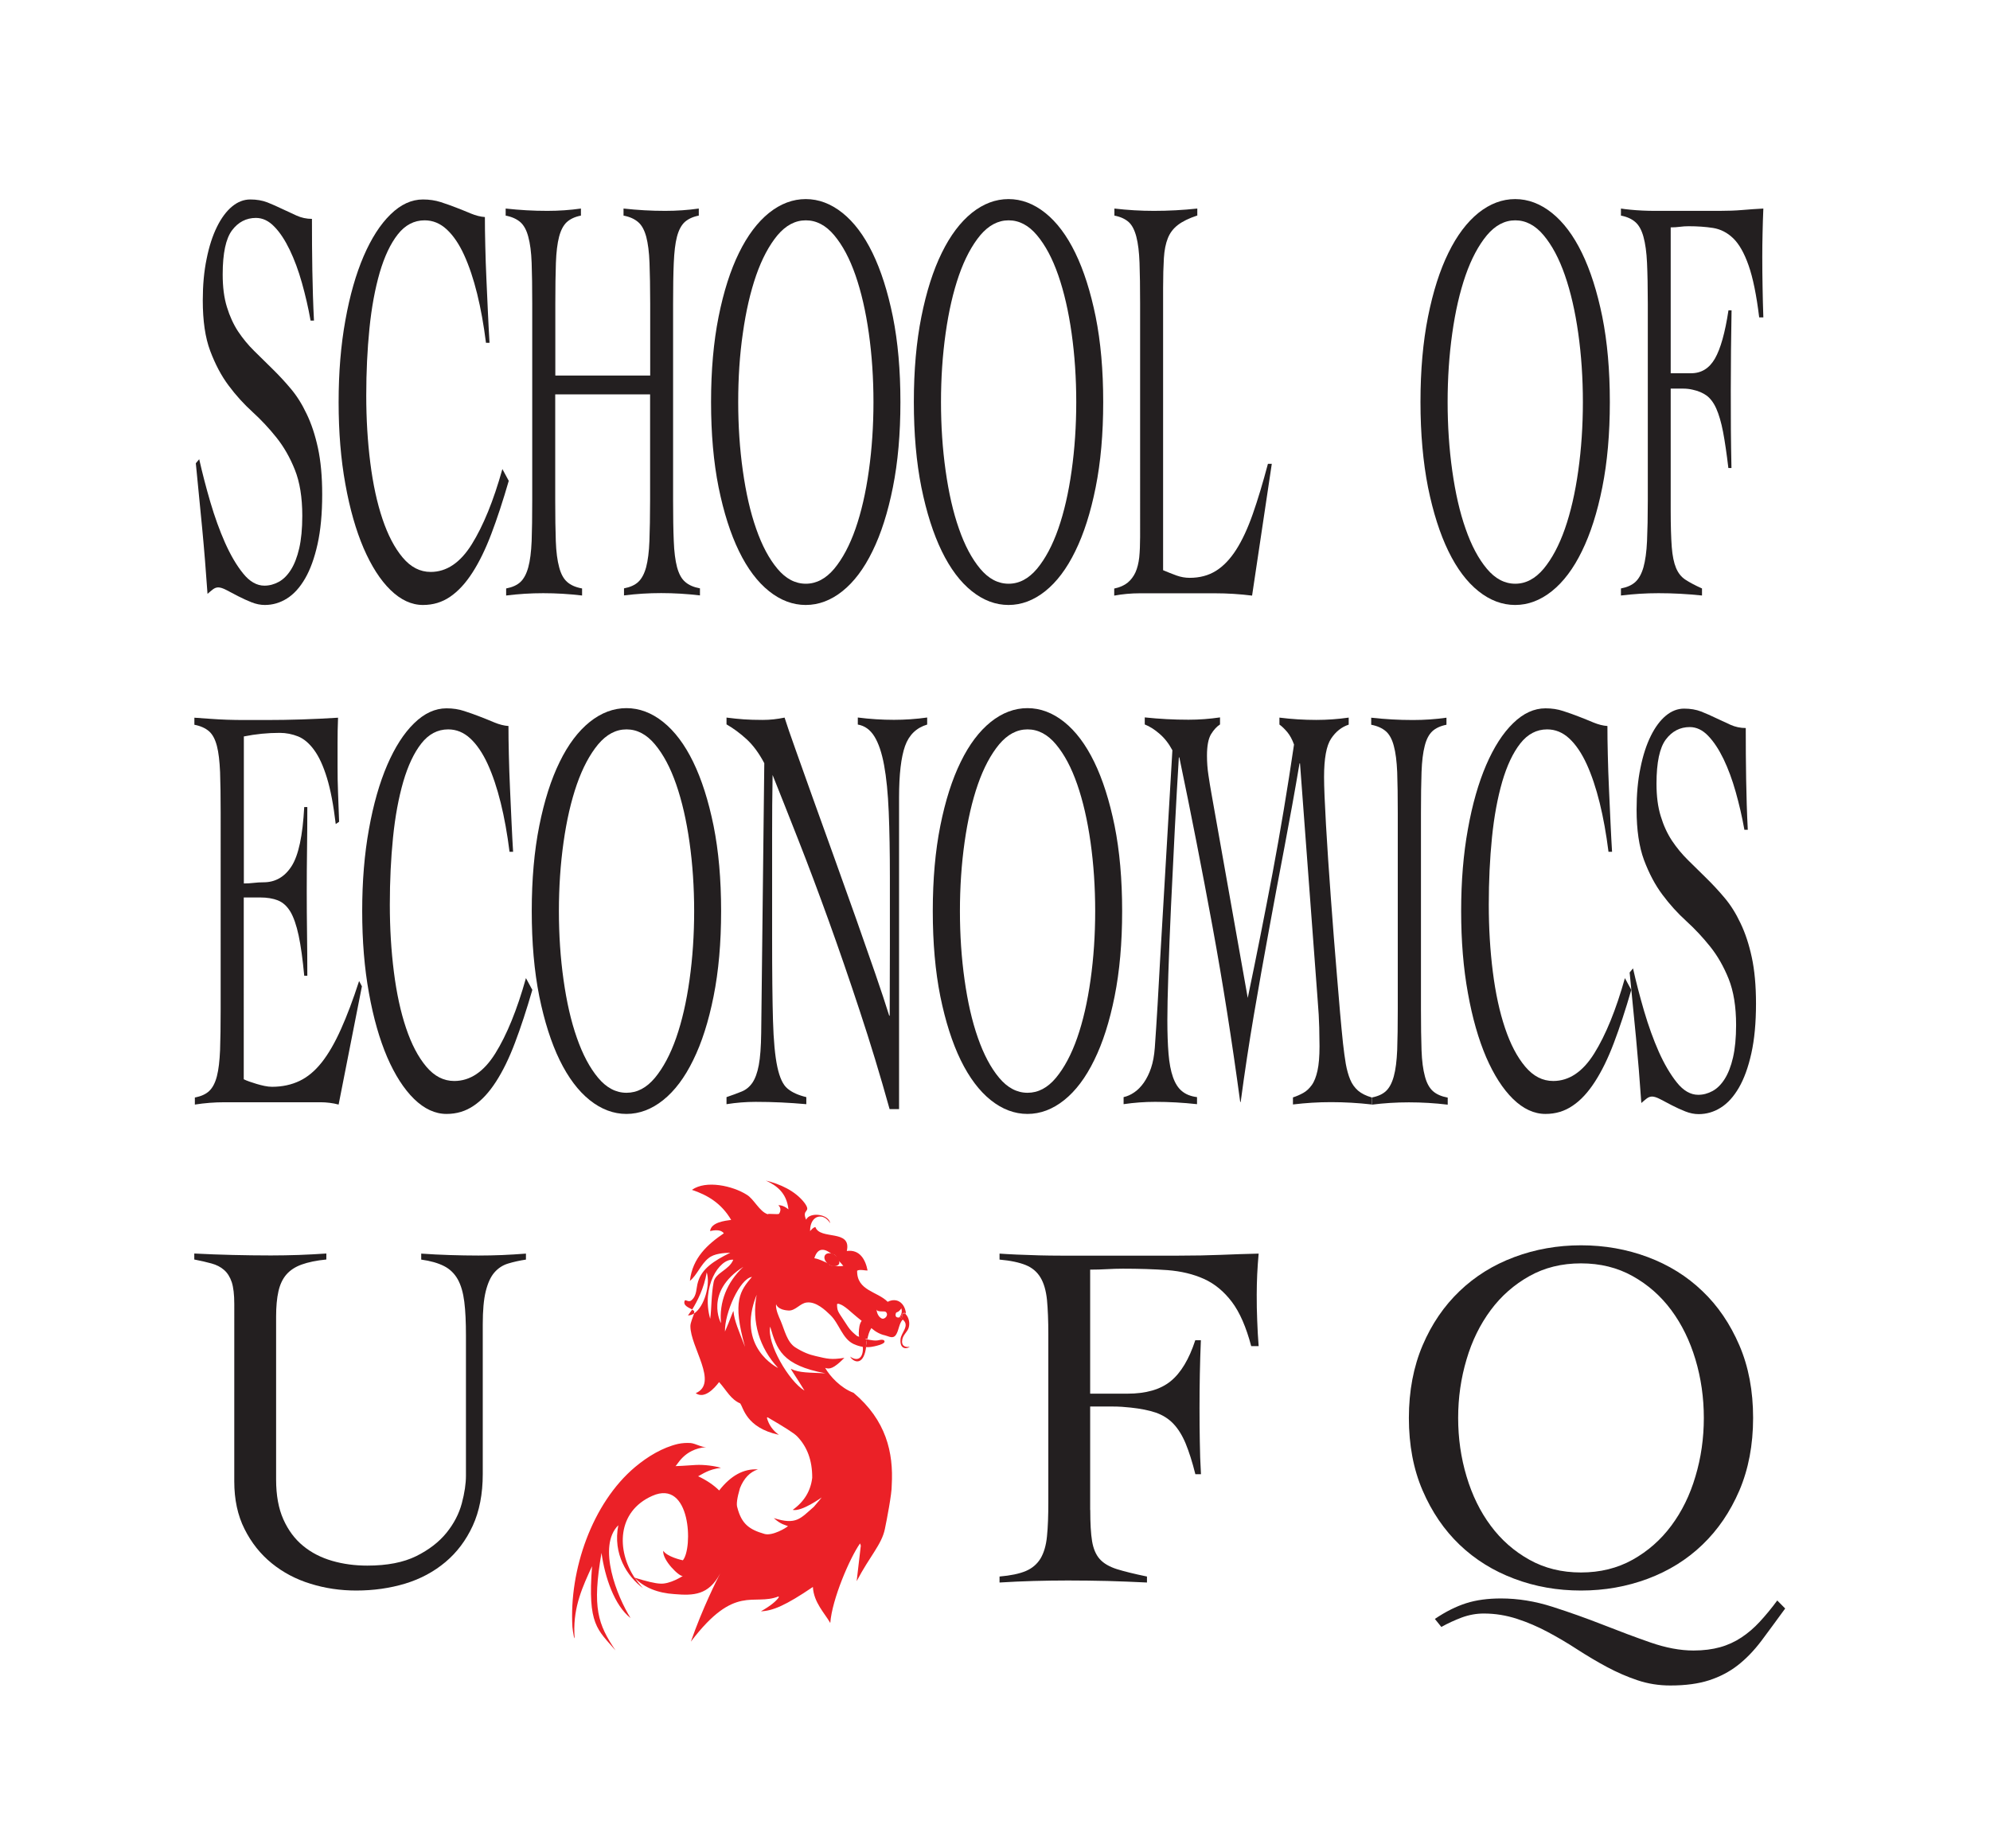 <?xml version="1.0" encoding="utf-8"?>
<!-- Generator: Adobe Illustrator 24.1.2, SVG Export Plug-In . SVG Version: 6.00 Build 0)  -->
<svg version="1.1" id="Layer_1" xmlns="http://www.w3.org/2000/svg" xmlns:xlink="http://www.w3.org/1999/xlink" x="0px" y="0px"
	 viewBox="0 0 205.98 191.3" style="enable-background:new 0 0 205.98 191.3;" xml:space="preserve">
<style type="text/css">
	.st0{fill:#EB2127;}
	.st1{fill:#231F20;}
</style>
<g>
	<g>
		<path class="st0" d="M74.59,162.78c0,0,0.01,0.02,0.03,0.06C74.61,162.82,74.6,162.8,74.59,162.78z"/>
		<path class="st0" d="M83.86,127.5l0-0.05c-0.01,0-0.01,0.01-0.01,0.01L83.86,127.5z"/>
		<path class="st0" d="M74.53,162.9c0.02-0.04,0.04-0.08,0.07-0.12C74.59,162.78,74.57,162.82,74.53,162.9z"/>
		<path class="st0" d="M65.65,163.34c0.01,0.02,0.04,0.03,0.05,0.04c-0.01-0.01-0.01-0.03-0.03-0.04
			C65.66,163.35,65.66,163.34,65.65,163.34z"/>
		<path class="st0" d="M93.39,136.02c0.01,0,0.02-0.02,0.04-0.03C93.41,136,93.4,136,93.39,136.02z"/>
		<path class="st0" d="M93.4,138.64c0.1-0.47,0.53-0.78,0.65-1.17c0.16-0.51,0.02-1.09-0.32-1.44c0,0,0.01-0.03,0-0.06
			c-0.07,0.08-0.22-0.01-0.3,0.03c-0.01,0.01-0.03,0.03-0.04,0.03c-0.01,0.02-0.02,0.06-0.02,0.12c0.01,0.11,0.1,0.32,0.06,0.45
			c0.79,0.64-0.16,1.34-0.22,2.04c-0.09,1.12,0.69,1.01,0.96,0.78C93.7,139.52,93.25,139.32,93.4,138.64z"/>
		<path class="st0" d="M90.16,139.44c0.17-0.02,1.69-0.29,1.35-0.67c-0.11-0.11-0.37-0.07-0.49-0.04c-0.43,0.11-0.86,0-1.28-0.07
			c-0.05,0.26-0.07,0.52-0.12,0.79C89.81,139.48,89.99,139.46,90.16,139.44z"/>
		<path class="st0" d="M74.7,162.97C74.72,162.99,74.73,162.99,74.7,162.97L74.7,162.97z"/>
		<path class="st0" d="M93.24,136.44c-0.03-0.02,0.03-0.27,0.15-0.42c0.01-0.02,0.02-0.02,0.04-0.03c0.04-0.05,0.09-0.08,0.14-0.08
			c0.12,0,0.16,0.02,0.16,0.04c0.01,0,0.03-0.01,0.04-0.03c-0.14-1.04-0.94-1.63-1.89-1.15c-1.05-1.08-3.2-1.14-3.16-3.22
			c0.28-0.17,0.86,0,1.08-0.02c-0.21-1.11-0.8-2.21-2.15-2.02c0.52-2.3-2.78-1.1-3.25-2.48c-0.24,0.05-0.38,0.24-0.54,0.41l0,0.05
			l-0.01-0.04c0,0,0-0.01,0.01-0.01l-0.01-0.07c0.03-1.6,1.4-1.88,2.08-0.73c-0.13-0.96-2.12-1.21-2.49-0.37
			c-0.5-1.16,0.59-0.68-0.15-1.72c-0.97-1.28-2.57-1.98-4.02-2.33c1.09,0.5,2.15,1.24,2.34,2.98c-0.61-0.51-1.05-0.42-1.05-0.42
			s0.44,0.31,0.08,0.87c-0.08,0.12-1.24-0.06-1.16,0.06c-0.88-0.27-1.45-1.61-2.21-2.04c-1.43-0.9-4.19-1.53-5.65-0.49
			c1.62,0.54,3.05,1.39,4.06,3.11c-0.63,0.09-2.08,0.24-2.18,1.16c0.44-0.11,1.13-0.19,1.42,0.23c-1.65,1.12-3.25,2.53-3.51,4.92
			c0.72-0.57,1.14-1.73,1.93-2.35c0.58-0.48,1.57-0.54,2.25-0.56c-1.71,0.84-2.93,1.64-3.34,3.01c-0.21,0.66-0.09,1.42-0.68,1.91
			c-0.3,0.27-0.62-0.14-0.7,0.05c-0.2,0.49,0.42,0.72,0.78,0.9c0.48-0.77,1.23-2.19,1.5-3.84c0.4,1.23-0.24,3.56-1.3,4.25
			c-0.12,0.35-0.39,0.97-0.39,1.31c-0.01,2.18,2.95,5.92,0.55,6.95c0.9,0.63,1.92-0.48,2.42-1.15c0.82,0.92,1.2,1.79,2.21,2.22
			l-0.01,0.02c0.31,0.37,0.58,2.49,3.99,3.22c-0.62-0.44-1.04-1.02-1.24-1.76l0.06-0.06c1.72,1,2.75,1.65,3.06,1.97
			c1.06,1.09,1.58,2.52,1.57,4.3c-0.16,1.35-0.82,2.46-2.02,3.32c0.94,0.21,3-1.29,3-1.29s-0.35,0.45-0.81,0.97
			c-1.39,1.2-1.8,1.92-4.15,1.17c0.76,0.68,1.19,0.71,1.47,0.83c-0.14,0.16-1.61,1.05-2.43,0.81c-1.57-0.45-2.37-1.03-2.81-2.73
			c-0.12-0.33-0.03-0.98,0.27-2.01c0.41-1.03,1.04-1.68,1.86-1.94c-1.47-0.09-2.8,0.63-4.01,2.18c-0.59-0.58-1.32-1.07-2.18-1.47
			c0.42-0.2,1.08-0.73,2.36-0.87c-0.58-0.19-1.74-0.35-2.61-0.3c-1.17,0.08-1.87,0.12-2.11,0.12c0.18,0,0.83-1.78,3.21-1.97
			c-0.47,0.04-1.12-0.37-1.62-0.42c-0.44-0.03-0.87,0-1.31,0.09c-1.62,0.38-3.15,1.31-4.44,2.39c-4.45,3.74-6.85,10.69-6.49,16.58
			c0.03,0.38,0.29,1.98,0.2,0.59c-0.09-2.75,0.87-4.82,1.83-6.9c-0.47,6.08,0.56,6.54,2.43,8.72c-1.81-2.7-2.44-4.37-1.45-10.1
			c0.34,2.49,1.33,5.45,3.01,6.75c-1.38-2.18-3.48-7.42-1.27-9.61c-0.59,2.99,0.92,5.3,2.55,6.51c-0.3-0.32-0.58-0.67-0.83-1.04
			c-0.01-0.01-0.04-0.03-0.05-0.04c0.01,0,0.01,0.01,0.02,0.01c-1.88-2.83-1.85-6.85,1.82-8.48c4.02-1.79,4.22,5.45,3.17,6.67
			c-0.19-0.04-1.63-0.37-2.03-0.99c-0.11,0.98,1.71,2.74,2.03,2.61c0,0-1.36,0.89-2.38,0.79c-0.48-0.02-1.35-0.22-2.61-0.61
			c0.02,0.01,0.02,0.02,0.03,0.04c0.97,0.98,2.34,1.55,4.1,1.66c1.95,0.16,3.53,0.13,4.73-2.15c0.04-0.08,0.07-0.12,0.07-0.12
			c0.01,0.02,0.02,0.04,0.03,0.06c0.02,0.02,0.02,0.03,0.03,0.05c0.01,0,0.01,0,0.01,0c0.01,0.02,0.03,0.04,0.03,0.05
			c0.01,0.01,0.01,0.02,0.01,0.02c0.03,0.03,0.01,0.03,0,0c0,0,0-0.02-0.01-0.02c0-0.01-0.02-0.03-0.03-0.05c0,0,0,0-0.01,0
			c-0.01-0.03-0.01-0.04-0.03-0.05c-0.02-0.04-0.03-0.06-0.03-0.06c-0.03,0.04-0.05,0.08-0.07,0.12c-0.33,0.63-1.83,3.6-3.04,7.07
			c4.58-6.04,6.46-3.65,9.07-4.68l0.04,0.08c-0.3,0.44-0.92,0.93-1.86,1.46c1.23-0.05,2.55-0.6,5.38-2.52
			c0.09,1.61,1.22,2.71,1.8,3.73c0.18-2.45,2.01-6.71,3.08-8.24l0.08,0.23c0,0.05-0.15,1.28-0.43,3.68c1.36-2.6,2.59-3.79,2.92-5.4
			c0.19-0.9,0.73-3.69,0.71-4.53c0.2-3.41-0.59-6.74-3.95-9.57c-1.35-0.51-2.45-1.72-2.94-2.58c0.46,0.16,0.88,0.08,1.99-1.04
			c-1.37,0.21-1.72,0.11-2.99-0.19c-0.67-0.15-1.31-0.4-2.1-0.9c-0.85-0.56-1.09-1.76-1.5-2.73c-0.21-0.48-0.46-1.02-0.49-1.56
			c0-0.05,0.02-0.14,0.01-0.19c0,0,0.1,0.6,1.29,0.67c0.71,0.04,1.2-0.76,1.88-0.83c0.98-0.12,1.93,0.8,2.44,1.29
			c0.93,0.89,1.24,2.47,2.44,3.02c0.29,0.13,0.61,0.23,0.92,0.28c0.03,0.16,0.02,0.3,0,0.47c-0.13,0.93-0.77,0.93-1.31,0.54
			c0.23,0.44,1.16,1.03,1.56-0.46c0.05-0.19,0.08-0.38,0.1-0.56c-0.01,0-0.03,0-0.04,0l-0.02-0.83c0.07,0,0.13,0.02,0.19,0.04
			c0.08-0.4,0.18-0.79,0.41-1.14c0.28,0.21,0.26,0.23,0.56,0.41c0.27,0.16,0.56,0.28,0.85,0.34c0.39,0.09,0.83,0.41,1.14-0.06
			c0.31-0.47,0.3-1.15,0.7-1.58c0.01-0.02,0.03-0.03,0.03-0.04c-0.03-0.02-0.05-0.04-0.07-0.06
			C93.36,136.53,93.28,136.48,93.24,136.44z M73.87,132.72c-0.26,1.34-0.21,2.79-0.36,3.81c-0.93-3.28,0.9-6.24,2.39-6.12
			C75.48,131.48,74.06,131.75,73.87,132.72z M76.94,131.15c-1.71,1.59-2.52,3.69-2.31,5.83C74.62,136.99,72.86,133.75,76.94,131.15z
			 M77.12,139.44c-0.64-1.65-1.12-2.72-1.2-3.7c-0.01-0.14-0.35,0.91-0.88,2.11c-0.05-1.92,1.54-5.48,2.79-5.66
			C76.63,133.62,75.76,134.65,77.12,139.44z M78.32,134.04c-0.54,2.8,0.3,5.52,2.22,7.58C80.53,141.62,76.12,139.5,78.32,134.04z
			 M85.44,142.17c-1.63-0.08-2.71-0.03-3.57-0.46c-0.1-0.06,0.61,0.94,1.4,2.25c-1.62-0.96-3.92-4.91-3.55-6.62
			C80.4,139.67,80.91,141.33,85.44,142.17z M86.07,131.02c-0.15-0.01-0.27-0.1-0.35-0.23c-0.47-0.2-0.92-0.45-1.43-0.53
			c0.37-1.22,1.14-0.97,1.83-0.42c0.03,0,0.06,0,0.09,0c0.24,0.04,0.4,0.24,0.44,0.5c0.27,0.27,0.5,0.55,0.64,0.71
			c-0.37,0.07-0.69,0.04-0.99-0.04C86.22,131.02,86.15,131.03,86.07,131.02z M88.93,138.39c-0.26-0.08-0.24-0.09-0.46-0.28
			c-0.29-0.25-0.47-0.44-0.7-0.77c-1.01-1.58-1.11-1.49-1.13-2.28c-0.01-0.22,0.47,0.02,0.63,0.12c0.35,0.22,0.67,0.51,0.99,0.79
			c0.35,0.3,0.56,0.48,0.93,0.77c-0.24,0.3-0.28,0.8-0.3,1.22C88.88,138.25,88.89,138.09,88.93,138.39z M91.25,136.49
			c-0.32-0.16-0.51-0.58-0.52-0.96c0.01,0.36,0.81,0.16,0.95,0.28C92.04,136.12,91.58,136.65,91.25,136.49z M92.7,136.08
			c0.03-0.24,0.11-0.21,0.26-0.28c0.08-0.05,0.36-0.29,0.32-0.4c0.1,0.29,0.1,0.6-0.19,0.99C92.88,136.42,92.67,136.37,92.7,136.08z
			"/>
		<path class="st0" d="M93.57,135.91c-0.06,0-0.1,0.03-0.14,0.08c0.08-0.05,0.23,0.05,0.3-0.03
			C93.73,135.93,93.69,135.91,93.57,135.91z"/>
		<path class="st0" d="M93.37,136.14c-0.01-0.06,0.01-0.1,0.02-0.12c-0.12,0.15-0.18,0.4-0.15,0.42c0.04,0.04,0.11,0.09,0.11,0.09
			c0.03,0.01,0.04,0.04,0.07,0.06C93.48,136.46,93.38,136.25,93.37,136.14z"/>
		<path class="st0" d="M89.57,139.46c0.02,0,0.04,0,0.04,0c0.05-0.27,0.08-0.53,0.12-0.79c-0.06-0.02-0.13-0.03-0.19-0.04
			L89.57,139.46z"/>
		<path class="st0" d="M85.72,130.79c0.08,0.12,0.21,0.21,0.35,0.23c0.07,0.01,0.14,0,0.21-0.01
			C86.09,130.94,85.9,130.87,85.72,130.79z"/>
		<path class="st0" d="M86.2,129.84c-0.03,0-0.06,0-0.09,0c0.19,0.15,0.37,0.32,0.53,0.5C86.6,130.08,86.44,129.88,86.2,129.84z"/>
		<path class="st0" d="M86.64,130.5c0.01-0.07,0.01-0.11,0-0.16c-0.16-0.18-0.33-0.35-0.53-0.5c-0.24,0.02-0.45,0.24-0.49,0.53
			c-0.01,0.16,0.03,0.3,0.1,0.43c0.18,0.08,0.37,0.15,0.57,0.21C86.47,130.92,86.62,130.73,86.64,130.5z"/>
		<path class="st0" d="M71.21,136.18c0.22,0,0.41-0.07,0.62-0.19c0.02-0.11,0.04-0.19,0.03-0.23c-0.02-0.05-0.11-0.12-0.22-0.18"/>
		<path class="st0" d="M85.38,129.97c-0.15,0.28,0.05,0.72,0.46,0.95c0.4,0.26,0.89,0.15,1-0.06c0.13-0.24-0.06-0.71-0.46-0.95
			C85.97,129.66,85.53,129.69,85.38,129.97z"/>
	</g>
	<g>
		<path class="st1" d="M32.14,33.15c-0.23-1.3-0.53-2.59-0.89-3.87c-0.36-1.28-0.78-2.41-1.26-3.41c-0.48-0.99-1-1.8-1.59-2.4
			c-0.58-0.61-1.22-0.91-1.91-0.91c-1,0-1.83,0.43-2.47,1.28c-0.64,0.85-0.97,2.37-0.97,4.57c0,1.3,0.14,2.42,0.44,3.38
			c0.29,0.95,0.68,1.8,1.16,2.53c0.49,0.73,1.04,1.4,1.66,2.01c0.62,0.61,1.25,1.23,1.89,1.86c0.64,0.63,1.28,1.31,1.89,2.04
			c0.62,0.73,1.17,1.6,1.65,2.62c0.49,1.01,0.88,2.19,1.17,3.53c0.29,1.34,0.44,2.94,0.44,4.81c0,1.99-0.16,3.7-0.48,5.14
			c-0.32,1.44-0.75,2.63-1.29,3.56c-0.54,0.93-1.16,1.62-1.88,2.07c-0.71,0.45-1.48,0.67-2.29,0.67c-0.44,0-0.9-0.09-1.38-0.28
			c-0.48-0.19-0.93-0.4-1.38-0.63c-0.44-0.23-0.84-0.44-1.2-0.63c-0.36-0.19-0.65-0.28-0.86-0.28c-0.19,0-0.38,0.07-0.56,0.21
			c-0.18,0.14-0.36,0.29-0.55,0.46c-0.16-2.3-0.34-4.56-0.55-6.76c-0.21-2.2-0.43-4.45-0.66-6.76l0.35-0.42
			c0.32,1.42,0.7,2.89,1.15,4.43c0.45,1.53,0.96,2.94,1.52,4.21c0.57,1.27,1.18,2.33,1.87,3.18c0.68,0.85,1.42,1.27,2.21,1.27
			c0.51,0,1-0.13,1.48-0.39c0.48-0.26,0.9-0.68,1.26-1.25c0.36-0.57,0.65-1.31,0.86-2.22c0.21-0.91,0.32-2.04,0.32-3.37
			c0-1.9-0.26-3.5-0.77-4.77c-0.51-1.28-1.15-2.39-1.91-3.34c-0.76-0.95-1.58-1.83-2.47-2.64c-0.89-0.81-1.72-1.72-2.47-2.73
			c-0.76-1.01-1.39-2.21-1.91-3.59c-0.52-1.38-0.77-3.12-0.77-5.23c0-1.58,0.13-3.02,0.4-4.31c0.26-1.3,0.62-2.4,1.07-3.31
			c0.45-0.91,0.97-1.61,1.56-2.1c0.59-0.49,1.22-0.73,1.89-0.73c0.65,0,1.24,0.1,1.76,0.3c0.52,0.21,1.03,0.43,1.52,0.67
			c0.51,0.24,1.02,0.48,1.51,0.7c0.49,0.22,1.02,0.34,1.59,0.34c0,1.83,0.01,3.6,0.04,5.33c0.03,1.73,0.08,3.46,0.17,5.2H32.14z"/>
		<path class="st1" d="M50.3,35.47c-0.23-1.83-0.53-3.51-0.91-5.05c-0.38-1.54-0.83-2.88-1.35-4.02c-0.52-1.14-1.12-2.02-1.8-2.65
			c-0.68-0.63-1.44-0.94-2.29-0.94c-1.09,0-2.02,0.49-2.78,1.46c-0.76,0.97-1.38,2.29-1.87,3.96c-0.48,1.67-0.84,3.59-1.06,5.78
			c-0.22,2.19-0.33,4.5-0.33,6.94c0,2.43,0.14,4.76,0.42,6.97c0.28,2.21,0.7,4.15,1.26,5.81c0.56,1.66,1.25,2.99,2.09,3.99
			c0.84,1,1.8,1.49,2.9,1.49c1.64,0,3.06-0.95,4.25-2.86c1.19-1.91,2.25-4.5,3.17-7.79l0.66,1.22c-0.6,2.07-1.2,3.9-1.8,5.48
			c-0.6,1.58-1.25,2.92-1.96,4.02c-0.71,1.1-1.47,1.93-2.31,2.5c-0.83,0.57-1.76,0.85-2.81,0.85c-1.18,0-2.3-0.52-3.36-1.55
			c-1.06-1.03-1.98-2.48-2.78-4.32c-0.79-1.85-1.43-4.06-1.89-6.63c-0.47-2.58-0.7-5.41-0.7-8.49c0-3.08,0.23-5.91,0.7-8.49
			c0.46-2.58,1.1-4.79,1.89-6.63c0.8-1.85,1.72-3.29,2.78-4.32c1.06-1.04,2.18-1.55,3.36-1.55c0.66,0,1.26,0.09,1.83,0.27
			c0.57,0.18,1.11,0.38,1.63,0.58c0.52,0.2,1.03,0.41,1.51,0.61c0.49,0.2,0.97,0.33,1.44,0.36c0,0.85,0.01,1.85,0.04,2.98
			c0.03,1.14,0.06,2.3,0.12,3.5c0.05,1.2,0.1,2.37,0.16,3.53c0.05,1.16,0.11,2.16,0.16,3.01H50.3z"/>
		<path class="st1" d="M67.3,31.45c0-1.7-0.03-3.11-0.07-4.23c-0.04-1.12-0.16-2.02-0.34-2.71c-0.19-0.69-0.46-1.2-0.84-1.52
			c-0.37-0.32-0.87-0.55-1.51-0.67v-0.73c0.74,0.08,1.46,0.14,2.16,0.18c0.7,0.04,1.42,0.06,2.16,0.06c0.58,0,1.17-0.02,1.75-0.06
			c0.58-0.04,1.16-0.1,1.72-0.18v0.73c-0.62,0.12-1.1,0.35-1.46,0.67c-0.35,0.33-0.62,0.83-0.8,1.52c-0.18,0.69-0.28,1.59-0.33,2.71
			c-0.05,1.12-0.07,2.53-0.07,4.23v20.33c0,1.7,0.02,3.11,0.07,4.23c0.04,1.12,0.16,2.02,0.34,2.71c0.19,0.69,0.46,1.2,0.84,1.52
			c0.37,0.33,0.88,0.55,1.53,0.67v0.73c-0.67-0.08-1.34-0.14-2.01-0.18c-0.67-0.04-1.34-0.06-2.01-0.06c-0.66,0-1.3,0.02-1.93,0.06
			c-0.63,0.04-1.27,0.1-1.91,0.18v-0.73c0.63-0.12,1.13-0.34,1.48-0.67c0.35-0.33,0.62-0.83,0.81-1.52c0.18-0.69,0.3-1.59,0.34-2.71
			c0.04-1.12,0.07-2.53,0.07-4.23V40.83h-9.82v10.96c0,1.7,0.02,3.11,0.06,4.23c0.04,1.12,0.16,2.02,0.35,2.71
			c0.18,0.69,0.46,1.2,0.83,1.52c0.37,0.33,0.88,0.55,1.54,0.67v0.73c-0.67-0.08-1.34-0.14-2.01-0.18
			c-0.67-0.04-1.34-0.06-2.01-0.06c-0.65,0-1.3,0.02-1.93,0.06c-0.64,0.04-1.27,0.1-1.91,0.18v-0.73c0.63-0.12,1.13-0.34,1.48-0.67
			c0.35-0.33,0.62-0.83,0.81-1.52c0.19-0.69,0.3-1.59,0.35-2.71c0.04-1.12,0.06-2.53,0.06-4.23V31.45c0-1.7-0.02-3.11-0.06-4.23
			c-0.04-1.12-0.16-2.02-0.35-2.71c-0.18-0.69-0.46-1.2-0.83-1.52c-0.37-0.32-0.88-0.55-1.51-0.67v-0.73
			c0.74,0.08,1.46,0.14,2.16,0.18c0.69,0.04,1.42,0.06,2.16,0.06c0.58,0,1.16-0.02,1.75-0.06c0.58-0.04,1.16-0.1,1.72-0.18v0.73
			c-0.62,0.12-1.1,0.35-1.46,0.67c-0.35,0.33-0.62,0.83-0.8,1.52c-0.18,0.69-0.29,1.59-0.33,2.71c-0.04,1.12-0.06,2.53-0.06,4.23
			v7.43h9.82V31.45z"/>
		<path class="st1" d="M73.6,41.62c0-3.29,0.26-6.23,0.78-8.83c0.52-2.6,1.22-4.8,2.11-6.61c0.88-1.8,1.92-3.18,3.11-4.14
			c1.19-0.95,2.46-1.43,3.8-1.43c1.34,0,2.61,0.48,3.8,1.43c1.19,0.95,2.23,2.33,3.11,4.14c0.88,1.81,1.58,4.01,2.11,6.61
			c0.52,2.6,0.78,5.54,0.78,8.83c0,3.29-0.26,6.23-0.78,8.83c-0.52,2.6-1.22,4.8-2.11,6.61c-0.88,1.81-1.92,3.19-3.11,4.14
			c-1.19,0.95-2.46,1.43-3.8,1.43c-1.34,0-2.61-0.48-3.8-1.43c-1.19-0.95-2.23-2.33-3.11-4.14c-0.88-1.81-1.58-4.01-2.11-6.61
			C73.86,47.85,73.6,44.9,73.6,41.62z M76.41,41.62c0,2.48,0.16,4.85,0.48,7.12c0.32,2.27,0.77,4.27,1.38,6
			c0.6,1.73,1.33,3.1,2.2,4.14c0.86,1.03,1.84,1.55,2.94,1.55c1.09,0,2.07-0.52,2.94-1.55c0.86-1.04,1.6-2.42,2.2-4.14
			c0.6-1.72,1.06-3.72,1.38-6c0.32-2.27,0.48-4.65,0.48-7.12c0-2.47-0.16-4.85-0.48-7.12c-0.32-2.27-0.78-4.27-1.38-6
			c-0.6-1.73-1.33-3.1-2.2-4.14c-0.86-1.03-1.84-1.55-2.94-1.55c-1.1,0-2.07,0.52-2.94,1.55c-0.86,1.04-1.6,2.42-2.2,4.14
			c-0.6,1.73-1.06,3.72-1.38,6C76.56,36.77,76.41,39.14,76.41,41.62z"/>
		<path class="st1" d="M94.59,41.62c0-3.29,0.26-6.23,0.78-8.83c0.52-2.6,1.22-4.8,2.11-6.61c0.88-1.8,1.92-3.18,3.11-4.14
			c1.19-0.95,2.46-1.43,3.8-1.43c1.34,0,2.61,0.48,3.8,1.43c1.19,0.95,2.23,2.33,3.11,4.14c0.88,1.81,1.58,4.01,2.11,6.61
			c0.52,2.6,0.78,5.54,0.78,8.83c0,3.29-0.26,6.23-0.78,8.83c-0.52,2.6-1.22,4.8-2.11,6.61c-0.88,1.81-1.92,3.19-3.11,4.14
			c-1.19,0.95-2.46,1.43-3.8,1.43c-1.34,0-2.61-0.48-3.8-1.43c-1.19-0.95-2.23-2.33-3.11-4.14c-0.88-1.81-1.58-4.01-2.11-6.61
			C94.85,47.85,94.59,44.9,94.59,41.62z M97.4,41.62c0,2.48,0.16,4.85,0.48,7.12c0.32,2.27,0.77,4.27,1.38,6
			c0.6,1.73,1.33,3.1,2.2,4.14c0.86,1.03,1.84,1.55,2.94,1.55c1.1,0,2.07-0.52,2.94-1.55c0.86-1.04,1.6-2.42,2.2-4.14
			c0.6-1.72,1.06-3.72,1.38-6c0.32-2.27,0.48-4.65,0.48-7.12c0-2.47-0.16-4.85-0.48-7.12c-0.32-2.27-0.78-4.27-1.38-6
			c-0.6-1.73-1.33-3.1-2.2-4.14c-0.86-1.03-1.84-1.55-2.94-1.55c-1.09,0-2.07,0.52-2.94,1.55c-0.86,1.04-1.6,2.42-2.2,4.14
			c-0.6,1.73-1.06,3.72-1.38,6C97.56,36.77,97.4,39.14,97.4,41.62z"/>
		<path class="st1" d="M123.9,22.32c-0.85,0.28-1.51,0.61-1.98,0.97c-0.48,0.37-0.82,0.82-1.04,1.37c-0.22,0.55-0.36,1.24-0.41,2.07
			c-0.05,0.83-0.08,1.86-0.08,3.08v29.22c0.48,0.2,0.94,0.39,1.39,0.55c0.45,0.16,0.9,0.24,1.36,0.24c1.04,0,1.95-0.24,2.73-0.73
			c0.78-0.49,1.47-1.22,2.09-2.19c0.62-0.97,1.19-2.2,1.71-3.68c0.52-1.48,1.04-3.21,1.57-5.2h0.4l-2.04,13.64
			c-0.64-0.08-1.28-0.14-1.92-0.18c-0.64-0.04-1.29-0.06-1.92-0.06h-7.78c-0.44,0-0.88,0.02-1.33,0.06
			c-0.44,0.04-0.88,0.1-1.32,0.18v-0.73c0.58-0.12,1.04-0.33,1.39-0.61c0.34-0.28,0.61-0.64,0.81-1.07
			c0.19-0.43,0.32-0.94,0.39-1.55c0.06-0.61,0.09-1.32,0.09-2.13V31.45c0-1.7-0.02-3.11-0.06-4.23c-0.04-1.12-0.15-2.02-0.33-2.71
			c-0.18-0.69-0.44-1.2-0.79-1.52c-0.36-0.32-0.85-0.55-1.48-0.67v-0.73c0.69,0.08,1.37,0.14,2.05,0.18
			c0.68,0.04,1.36,0.06,2.05,0.06c0.74,0,1.49-0.02,2.24-0.06c0.75-0.04,1.5-0.1,2.24-0.18V22.32z"/>
		<path class="st1" d="M147.03,41.62c0-3.29,0.26-6.23,0.78-8.83c0.52-2.6,1.22-4.8,2.11-6.61c0.88-1.8,1.92-3.18,3.11-4.14
			c1.19-0.95,2.46-1.43,3.8-1.43c1.34,0,2.61,0.48,3.8,1.43c1.19,0.95,2.23,2.33,3.11,4.14c0.88,1.81,1.58,4.01,2.11,6.61
			c0.52,2.6,0.78,5.54,0.78,8.83c0,3.29-0.26,6.23-0.78,8.83c-0.52,2.6-1.22,4.8-2.11,6.61c-0.88,1.81-1.92,3.19-3.11,4.14
			c-1.19,0.95-2.46,1.43-3.8,1.43c-1.34,0-2.61-0.48-3.8-1.43c-1.19-0.95-2.23-2.33-3.11-4.14c-0.88-1.81-1.58-4.01-2.11-6.61
			C147.3,47.85,147.03,44.9,147.03,41.62z M149.84,41.62c0,2.48,0.16,4.85,0.48,7.12c0.32,2.27,0.77,4.27,1.38,6
			c0.6,1.73,1.33,3.1,2.2,4.14c0.86,1.03,1.84,1.55,2.94,1.55s2.07-0.52,2.94-1.55c0.86-1.04,1.6-2.42,2.2-4.14
			c0.6-1.72,1.06-3.72,1.38-6c0.32-2.27,0.48-4.65,0.48-7.12c0-2.47-0.16-4.85-0.48-7.12c-0.32-2.27-0.78-4.27-1.38-6
			c-0.6-1.73-1.33-3.1-2.2-4.14c-0.86-1.03-1.84-1.55-2.94-1.55s-2.07,0.52-2.94,1.55c-0.86,1.04-1.6,2.42-2.2,4.14
			c-0.6,1.73-1.06,3.72-1.38,6C150,36.77,149.84,39.14,149.84,41.62z"/>
		<path class="st1" d="M172.93,52.82c0,1.62,0.04,2.89,0.11,3.81c0.07,0.91,0.22,1.63,0.44,2.16c0.22,0.53,0.54,0.94,0.97,1.22
			c0.43,0.28,1,0.59,1.72,0.91v0.73c-0.76-0.08-1.51-0.14-2.25-0.18c-0.74-0.04-1.49-0.06-2.25-0.06c-0.65,0-1.3,0.02-1.94,0.06
			c-0.64,0.04-1.29,0.1-1.95,0.18v-0.73c0.63-0.12,1.13-0.34,1.49-0.67c0.36-0.33,0.64-0.83,0.84-1.52
			c0.19-0.69,0.32-1.59,0.37-2.71c0.05-1.12,0.08-2.53,0.08-4.23V31.45c0-1.7-0.03-3.11-0.08-4.23c-0.05-1.12-0.18-2.02-0.37-2.71
			c-0.19-0.69-0.47-1.2-0.84-1.52c-0.36-0.32-0.86-0.55-1.49-0.67v-0.73c0.25,0.04,0.57,0.08,0.98,0.12
			c0.41,0.04,0.82,0.07,1.26,0.09c0.43,0.02,0.85,0.03,1.24,0.03c0.4,0,0.72,0,0.97,0h5.74c0.9,0,1.69-0.03,2.38-0.09
			c0.69-0.06,1.41-0.11,2.17-0.15c-0.04,0.85-0.06,1.69-0.08,2.53c-0.02,0.83-0.03,1.65-0.03,2.47c0,1.06,0.01,2.1,0.03,3.13
			c0.02,1.04,0.04,2.08,0.08,3.14h-0.43c-0.28-2.31-0.65-4.11-1.1-5.39c-0.45-1.28-0.98-2.21-1.59-2.8
			c-0.61-0.59-1.3-0.94-2.08-1.07c-0.77-0.12-1.62-0.18-2.54-0.18c-0.3,0-0.6,0.02-0.9,0.06c-0.3,0.04-0.62,0.06-0.95,0.06v15.1
			h2.12c1.06,0,1.88-0.51,2.46-1.52c0.58-1.01,1.05-2.68,1.4-4.99h0.32c-0.05,2.76-0.08,5.52-0.08,8.28c0,1.46,0.01,2.81,0.01,4.05
			c0.01,1.24,0.03,2.57,0.06,3.99h-0.32c-0.18-1.5-0.36-2.75-0.55-3.74c-0.19-0.99-0.43-1.8-0.7-2.41
			c-0.27-0.61-0.61-1.05-0.99-1.34c-0.39-0.28-0.87-0.49-1.43-0.61c-0.16-0.04-0.33-0.07-0.5-0.09c-0.18-0.02-0.36-0.03-0.55-0.03
			h-1.25V52.82z"/>
		<path class="st1" d="M25.23,111.73c0.16,0.08,0.35,0.16,0.58,0.24c0.23,0.08,0.48,0.16,0.74,0.24c0.26,0.08,0.54,0.15,0.82,0.21
			c0.28,0.06,0.55,0.09,0.79,0.09c1.06,0,2.01-0.21,2.85-0.61c0.84-0.4,1.61-1.05,2.31-1.94c0.7-0.89,1.35-2.03,1.97-3.41
			c0.62-1.38,1.25-3.04,1.88-4.99l0.29,0.55l-2.41,12.24c-0.3-0.08-0.61-0.14-0.93-0.18c-0.32-0.04-0.63-0.06-0.93-0.06h-9.96
			c-0.51,0-1.02,0.02-1.53,0.06c-0.51,0.04-1.02,0.1-1.53,0.18v-0.73c0.63-0.12,1.13-0.34,1.48-0.67c0.35-0.33,0.62-0.83,0.8-1.53
			c0.18-0.69,0.28-1.59,0.33-2.71c0.04-1.12,0.06-2.53,0.06-4.23V84.16c0-1.7-0.02-3.11-0.06-4.23c-0.05-1.12-0.15-2.02-0.33-2.71
			c-0.18-0.69-0.45-1.2-0.82-1.52c-0.37-0.32-0.88-0.55-1.51-0.67v-0.73c0.6,0.04,1.17,0.08,1.71,0.12c0.54,0.04,1.1,0.07,1.67,0.09
			c0.57,0.02,1.18,0.03,1.83,0.03c0.64,0,1.37,0,2.19,0c1.24,0,2.47-0.02,3.71-0.06c1.24-0.04,2.49-0.1,3.76-0.18
			c-0.02,0.45-0.03,0.89-0.04,1.34c-0.01,0.45-0.01,0.87-0.01,1.28v2.43c0,0.89,0.01,1.8,0.05,2.71c0.04,0.91,0.07,1.92,0.11,3.01
			l-0.35,0.24c-0.23-1.95-0.53-3.54-0.91-4.78c-0.38-1.24-0.82-2.2-1.33-2.89c-0.5-0.69-1.06-1.16-1.65-1.4
			c-0.6-0.24-1.24-0.37-1.91-0.37c-1.24,0-2.47,0.12-3.71,0.37v15.22c0.35,0,0.7-0.02,1.02-0.06c0.33-0.04,0.67-0.06,1.02-0.06
			c1.22,0,2.19-0.56,2.9-1.67c0.72-1.12,1.15-3.15,1.31-6.12h0.32c0,1.46-0.01,2.92-0.03,4.38c-0.02,1.46-0.03,2.9-0.03,4.32
			c0,1.46,0.01,2.92,0.03,4.38c0.02,1.46,0.03,2.92,0.03,4.38h-0.32c-0.16-1.7-0.35-3.09-0.58-4.17c-0.23-1.07-0.52-1.9-0.86-2.47
			c-0.35-0.57-0.77-0.95-1.29-1.16c-0.51-0.2-1.12-0.3-1.83-0.3h-1.7V111.73z"/>
		<path class="st1" d="M52.74,88.17c-0.23-1.83-0.53-3.51-0.91-5.05c-0.38-1.54-0.83-2.88-1.35-4.02c-0.52-1.13-1.12-2.02-1.8-2.65
			c-0.68-0.63-1.44-0.94-2.29-0.94c-1.09,0-2.02,0.49-2.78,1.46c-0.76,0.97-1.38,2.29-1.87,3.96c-0.48,1.67-0.84,3.59-1.06,5.78
			c-0.22,2.19-0.33,4.5-0.33,6.94c0,2.43,0.14,4.76,0.42,6.97c0.28,2.21,0.7,4.15,1.26,5.81c0.56,1.67,1.25,2.99,2.09,3.99
			c0.84,1,1.8,1.49,2.9,1.49c1.64,0,3.06-0.95,4.25-2.86c1.19-1.91,2.25-4.51,3.17-7.79l0.66,1.22c-0.6,2.07-1.2,3.9-1.8,5.48
			c-0.6,1.59-1.25,2.92-1.96,4.02c-0.71,1.1-1.47,1.93-2.31,2.49c-0.83,0.57-1.76,0.85-2.81,0.85c-1.18,0-2.3-0.52-3.36-1.55
			c-1.06-1.04-1.98-2.48-2.78-4.32c-0.79-1.85-1.43-4.06-1.89-6.64c-0.47-2.57-0.7-5.41-0.7-8.49c0-3.08,0.23-5.91,0.7-8.49
			c0.46-2.58,1.1-4.79,1.89-6.63c0.8-1.85,1.72-3.29,2.78-4.32c1.06-1.04,2.18-1.55,3.36-1.55c0.66,0,1.26,0.09,1.83,0.28
			c0.57,0.18,1.11,0.38,1.63,0.58c0.52,0.2,1.03,0.41,1.51,0.61c0.49,0.2,0.97,0.33,1.44,0.36c0,0.85,0.01,1.85,0.04,2.98
			c0.03,1.14,0.06,2.3,0.12,3.5c0.05,1.2,0.1,2.37,0.16,3.53c0.05,1.16,0.11,2.16,0.16,3.01H52.74z"/>
		<path class="st1" d="M55.04,94.32c0-3.29,0.26-6.23,0.78-8.83c0.52-2.6,1.22-4.8,2.11-6.61c0.88-1.81,1.92-3.18,3.11-4.14
			c1.19-0.95,2.46-1.43,3.8-1.43c1.34,0,2.61,0.48,3.8,1.43c1.19,0.95,2.23,2.33,3.11,4.14c0.88,1.81,1.58,4.01,2.11,6.61
			c0.52,2.6,0.78,5.54,0.78,8.83c0,3.29-0.26,6.23-0.78,8.83c-0.52,2.6-1.22,4.8-2.11,6.6c-0.88,1.81-1.92,3.19-3.11,4.14
			c-1.19,0.95-2.46,1.43-3.8,1.43c-1.34,0-2.61-0.48-3.8-1.43c-1.19-0.95-2.23-2.34-3.11-4.14c-0.88-1.81-1.58-4.01-2.11-6.6
			C55.3,100.55,55.04,97.61,55.04,94.32z M57.85,94.32c0,2.48,0.16,4.85,0.48,7.12c0.32,2.27,0.77,4.27,1.38,6
			c0.6,1.72,1.33,3.1,2.2,4.14c0.86,1.03,1.84,1.55,2.94,1.55c1.1,0,2.07-0.51,2.94-1.55c0.86-1.04,1.6-2.42,2.2-4.14
			c0.6-1.72,1.06-3.72,1.38-6c0.32-2.27,0.48-4.65,0.48-7.12c0-2.47-0.16-4.85-0.48-7.12c-0.32-2.27-0.78-4.27-1.38-6
			c-0.6-1.73-1.33-3.1-2.2-4.14c-0.86-1.03-1.84-1.55-2.94-1.55c-1.1,0-2.07,0.52-2.94,1.55c-0.86,1.04-1.6,2.42-2.2,4.14
			c-0.6,1.73-1.06,3.72-1.38,6C58.01,89.47,57.85,91.85,57.85,94.32z"/>
		<path class="st1" d="M75.22,74.29c0.62,0.08,1.2,0.14,1.76,0.18c0.56,0.04,1.21,0.06,1.95,0.06c0.39,0,0.77-0.02,1.14-0.06
			c0.37-0.04,0.75-0.1,1.14-0.18c0.23,0.73,0.61,1.84,1.14,3.32c0.53,1.48,1.13,3.18,1.81,5.08c0.68,1.91,1.41,3.94,2.19,6.09
			c0.77,2.15,1.52,4.25,2.25,6.3c0.72,2.05,1.39,3.96,2,5.72c0.61,1.77,1.09,3.22,1.44,4.35h0.05c0-1.22,0-2.43,0.01-3.63
			c0.01-1.19,0.01-2.4,0.01-3.62v-7.06c0-2.6-0.04-4.86-0.12-6.79c-0.08-1.93-0.24-3.54-0.48-4.84c-0.24-1.3-0.58-2.29-1.01-2.98
			c-0.43-0.69-1-1.1-1.71-1.22v-0.73c0.62,0.08,1.24,0.14,1.87,0.18c0.63,0.04,1.25,0.06,1.87,0.06c0.57,0,1.14-0.02,1.72-0.06
			c0.58-0.04,1.16-0.1,1.72-0.18v0.73c-1.11,0.33-1.88,1.07-2.29,2.22c-0.41,1.16-0.62,2.93-0.62,5.33v32.26h-0.98
			c-0.97-3.49-2-6.88-3.09-10.17c-1.08-3.28-2.16-6.41-3.23-9.38c-1.07-2.96-2.1-5.71-3.1-8.25c-1-2.54-1.89-4.8-2.69-6.79
			c-0.02,1.06-0.03,2.09-0.04,3.1c-0.01,1.01-0.01,2.05-0.01,3.1v10.65c0,3.61,0.03,6.46,0.09,8.56c0.06,2.09,0.21,3.69,0.45,4.81
			c0.24,1.12,0.59,1.87,1.06,2.25c0.46,0.39,1.11,0.68,1.94,0.88v0.73c-0.9-0.08-1.78-0.14-2.62-0.18
			c-0.85-0.04-1.72-0.06-2.62-0.06c-0.51,0-1.01,0.02-1.51,0.06c-0.5,0.04-1,0.1-1.51,0.18v-0.73c0.6-0.2,1.12-0.4,1.57-0.58
			c0.45-0.18,0.82-0.49,1.11-0.91c0.29-0.43,0.51-1.03,0.66-1.82c0.15-0.79,0.23-1.9,0.25-3.32l0.32-27.94
			c-0.56-1.06-1.18-1.89-1.85-2.5c-0.67-0.61-1.36-1.12-2.06-1.52V74.29z"/>
		<path class="st1" d="M96.55,94.32c0-3.29,0.26-6.23,0.78-8.83c0.52-2.6,1.22-4.8,2.11-6.61c0.88-1.81,1.92-3.18,3.11-4.14
			c1.19-0.95,2.46-1.43,3.8-1.43c1.34,0,2.61,0.48,3.8,1.43c1.19,0.95,2.23,2.33,3.11,4.14c0.88,1.81,1.58,4.01,2.11,6.61
			c0.52,2.6,0.78,5.54,0.78,8.83c0,3.29-0.26,6.23-0.78,8.83c-0.52,2.6-1.22,4.8-2.11,6.6c-0.88,1.81-1.92,3.19-3.11,4.14
			c-1.19,0.95-2.46,1.43-3.8,1.43c-1.34,0-2.61-0.48-3.8-1.43c-1.19-0.95-2.23-2.34-3.11-4.14c-0.88-1.81-1.58-4.01-2.11-6.6
			C96.81,100.55,96.55,97.61,96.55,94.32z M99.36,94.32c0,2.48,0.16,4.85,0.48,7.12c0.32,2.27,0.77,4.27,1.38,6
			c0.6,1.72,1.33,3.1,2.2,4.14c0.86,1.03,1.84,1.55,2.94,1.55c1.1,0,2.07-0.51,2.94-1.55c0.86-1.04,1.6-2.42,2.2-4.14
			c0.6-1.72,1.06-3.72,1.38-6c0.32-2.27,0.48-4.65,0.48-7.12c0-2.47-0.16-4.85-0.48-7.12c-0.32-2.27-0.78-4.27-1.38-6
			c-0.6-1.73-1.33-3.1-2.2-4.14c-0.86-1.03-1.84-1.55-2.94-1.55c-1.1,0-2.07,0.52-2.94,1.55c-0.86,1.04-1.6,2.42-2.2,4.14
			c-0.6,1.73-1.06,3.72-1.38,6C99.52,89.47,99.36,91.85,99.36,94.32z"/>
		<path class="st1" d="M132.42,74.29c0.64,0.08,1.27,0.14,1.91,0.18c0.64,0.04,1.27,0.06,1.91,0.06c0.56,0,1.12-0.02,1.68-0.06
			c0.56-0.04,1.12-0.1,1.68-0.18v0.73c-0.74,0.24-1.35,0.73-1.83,1.46c-0.48,0.73-0.72,2.05-0.72,3.96c0,1.01,0.07,2.67,0.2,4.96
			c0.13,2.29,0.3,4.8,0.5,7.52c0.2,2.72,0.41,5.44,0.64,8.15c0.22,2.72,0.42,5.04,0.62,6.94c0.09,0.81,0.19,1.53,0.29,2.13
			c0.11,0.61,0.26,1.15,0.45,1.61c0.19,0.47,0.47,0.85,0.82,1.16c0.35,0.3,0.82,0.53,1.4,0.7v0.73c-0.71-0.08-1.4-0.14-2.1-0.18
			c-0.69-0.04-1.4-0.06-2.1-0.06c-0.67,0-1.33,0.02-1.97,0.06c-0.64,0.04-1.3,0.1-1.97,0.18v-0.73c0.37-0.12,0.72-0.27,1.06-0.46
			c0.33-0.18,0.63-0.46,0.89-0.82c0.26-0.36,0.45-0.86,0.59-1.49c0.14-0.63,0.21-1.47,0.21-2.53c0-0.49-0.01-1.13-0.03-1.95
			c-0.02-0.81-0.07-1.74-0.16-2.8l-1.83-24.53h-0.05c-0.49,2.92-1.02,5.81-1.56,8.67c-0.55,2.86-1.08,5.73-1.61,8.61
			c-0.53,2.88-1.05,5.79-1.55,8.73c-0.5,2.94-0.96,5.96-1.37,9.04h-0.05c-0.85-6.29-1.8-12.35-2.87-18.17
			c-1.07-5.82-2.21-11.66-3.43-17.5h-0.05c-0.14,2.23-0.28,4.71-0.42,7.42c-0.14,2.72-0.27,5.37-0.39,7.94
			c-0.12,2.58-0.21,4.93-0.28,7.06c-0.07,2.13-0.1,3.72-0.1,4.78c0,1.34,0.04,2.49,0.12,3.47c0.08,0.97,0.23,1.78,0.46,2.43
			c0.23,0.65,0.54,1.14,0.94,1.46c0.4,0.33,0.91,0.53,1.55,0.61v0.73c-0.74-0.08-1.46-0.14-2.17-0.18
			c-0.71-0.04-1.43-0.06-2.17-0.06c-0.55,0-1.09,0.02-1.63,0.06c-0.54,0.04-1.08,0.1-1.63,0.18v-0.73c0.37-0.08,0.74-0.24,1.1-0.49
			c0.36-0.24,0.69-0.58,0.99-1c0.3-0.43,0.55-0.93,0.75-1.52c0.2-0.59,0.33-1.29,0.39-2.1c0.1-1.42,0.2-2.91,0.29-4.47
			c0.09-1.56,0.17-3.11,0.26-4.66l1.27-21.67c-0.37-0.69-0.81-1.26-1.33-1.7c-0.51-0.45-1.02-0.77-1.53-0.97v-0.73
			c0.76,0.08,1.51,0.14,2.26,0.18c0.75,0.04,1.51,0.06,2.27,0.06c0.55,0,1.09-0.02,1.63-0.06c0.54-0.04,1.08-0.1,1.63-0.18v0.73
			c-0.33,0.21-0.64,0.54-0.93,1.01c-0.28,0.47-0.42,1.21-0.42,2.22c0,0.69,0.05,1.36,0.15,2.01c0.09,0.65,0.21,1.32,0.33,2.01
			l3.74,21.06c0.9-4.3,1.75-8.61,2.57-12.93c0.81-4.32,1.55-8.76,2.22-13.3c-0.19-0.53-0.42-0.95-0.69-1.28
			c-0.27-0.32-0.54-0.59-0.82-0.79V74.29z"/>
		<path class="st1" d="M141.98,113.62c0.64-0.12,1.13-0.34,1.48-0.67c0.35-0.33,0.62-0.83,0.81-1.53c0.19-0.69,0.3-1.59,0.35-2.71
			c0.04-1.12,0.06-2.53,0.06-4.23V84.16c0-1.7-0.02-3.11-0.06-4.23c-0.05-1.12-0.16-2.02-0.35-2.71c-0.18-0.69-0.46-1.2-0.83-1.52
			c-0.37-0.32-0.88-0.55-1.51-0.67v-0.73c0.74,0.08,1.46,0.14,2.16,0.18c0.7,0.04,1.42,0.06,2.16,0.06c0.58,0,1.16-0.02,1.75-0.06
			c0.58-0.04,1.16-0.1,1.72-0.18v0.73c-0.62,0.12-1.11,0.35-1.46,0.67c-0.35,0.33-0.62,0.83-0.79,1.52
			c-0.18,0.69-0.29,1.59-0.33,2.71c-0.04,1.12-0.06,2.53-0.06,4.23v20.33c0,1.7,0.02,3.11,0.06,4.23c0.04,1.12,0.16,2.02,0.35,2.71
			c0.18,0.69,0.46,1.2,0.83,1.53c0.37,0.33,0.88,0.55,1.53,0.67v0.73c-0.67-0.08-1.34-0.14-2.01-0.18
			c-0.67-0.04-1.34-0.06-2.01-0.06c-0.65,0-1.3,0.02-1.93,0.06c-0.64,0.04-1.27,0.1-1.91,0.18V113.62z"/>
		<path class="st1" d="M166.49,88.17c-0.23-1.83-0.53-3.51-0.91-5.05c-0.38-1.54-0.83-2.88-1.35-4.02c-0.52-1.13-1.12-2.02-1.8-2.65
			c-0.68-0.63-1.44-0.94-2.29-0.94c-1.09,0-2.02,0.49-2.78,1.46c-0.76,0.97-1.38,2.29-1.87,3.96c-0.48,1.67-0.84,3.59-1.06,5.78
			c-0.22,2.19-0.33,4.5-0.33,6.94c0,2.43,0.14,4.76,0.42,6.97c0.28,2.21,0.7,4.15,1.26,5.81c0.56,1.67,1.25,2.99,2.09,3.99
			c0.84,1,1.8,1.49,2.9,1.49c1.64,0,3.06-0.95,4.25-2.86c1.19-1.91,2.25-4.51,3.17-7.79l0.66,1.22c-0.6,2.07-1.2,3.9-1.8,5.48
			c-0.6,1.59-1.25,2.92-1.96,4.02c-0.71,1.1-1.47,1.93-2.31,2.49c-0.83,0.57-1.76,0.85-2.81,0.85c-1.18,0-2.3-0.52-3.36-1.55
			c-1.06-1.04-1.98-2.48-2.78-4.32c-0.79-1.85-1.43-4.06-1.89-6.64c-0.47-2.57-0.7-5.41-0.7-8.49c0-3.08,0.23-5.91,0.7-8.49
			c0.46-2.58,1.1-4.79,1.89-6.63c0.8-1.85,1.72-3.29,2.78-4.32c1.06-1.04,2.18-1.55,3.36-1.55c0.66,0,1.26,0.09,1.83,0.28
			c0.57,0.18,1.11,0.38,1.63,0.58c0.52,0.2,1.03,0.41,1.51,0.61c0.49,0.2,0.97,0.33,1.44,0.36c0,0.85,0.01,1.85,0.04,2.98
			c0.03,1.14,0.06,2.3,0.12,3.5c0.05,1.2,0.1,2.37,0.16,3.53c0.05,1.16,0.11,2.16,0.16,3.01H166.49z"/>
		<path class="st1" d="M180.55,85.86c-0.23-1.3-0.53-2.59-0.89-3.87c-0.36-1.28-0.78-2.41-1.26-3.41c-0.48-0.99-1.01-1.8-1.59-2.4
			c-0.58-0.61-1.22-0.91-1.91-0.91c-1,0-1.83,0.43-2.47,1.28c-0.64,0.85-0.97,2.37-0.97,4.57c0,1.3,0.14,2.42,0.44,3.38
			c0.29,0.96,0.68,1.8,1.16,2.53c0.49,0.73,1.04,1.4,1.66,2.01c0.62,0.61,1.25,1.23,1.89,1.86c0.64,0.63,1.28,1.31,1.89,2.04
			c0.62,0.73,1.17,1.6,1.65,2.62c0.49,1.01,0.88,2.19,1.17,3.53c0.29,1.34,0.44,2.94,0.44,4.81c0,1.99-0.16,3.7-0.48,5.14
			c-0.32,1.44-0.75,2.63-1.29,3.56c-0.54,0.93-1.16,1.62-1.88,2.07c-0.71,0.45-1.48,0.67-2.29,0.67c-0.44,0-0.9-0.09-1.38-0.28
			c-0.48-0.19-0.93-0.4-1.38-0.63c-0.44-0.23-0.84-0.44-1.2-0.63c-0.36-0.19-0.65-0.28-0.86-0.28c-0.19,0-0.38,0.07-0.56,0.21
			c-0.18,0.14-0.36,0.29-0.55,0.46c-0.16-2.31-0.34-4.56-0.55-6.76c-0.21-2.2-0.43-4.45-0.66-6.75l0.35-0.43
			c0.32,1.42,0.7,2.89,1.15,4.43c0.45,1.53,0.96,2.94,1.52,4.21c0.57,1.27,1.19,2.33,1.87,3.18c0.68,0.85,1.42,1.27,2.21,1.27
			c0.51,0,1-0.13,1.48-0.39c0.48-0.26,0.9-0.68,1.26-1.25c0.36-0.57,0.65-1.31,0.86-2.22c0.21-0.91,0.32-2.03,0.32-3.37
			c0-1.9-0.26-3.49-0.77-4.77c-0.51-1.27-1.15-2.39-1.91-3.34c-0.76-0.95-1.58-1.83-2.47-2.64c-0.89-0.81-1.72-1.72-2.47-2.73
			c-0.76-1.01-1.39-2.21-1.91-3.59c-0.51-1.38-0.77-3.12-0.77-5.23c0-1.58,0.13-3.02,0.4-4.31c0.26-1.3,0.62-2.4,1.07-3.31
			c0.45-0.91,0.97-1.61,1.56-2.1c0.59-0.49,1.22-0.73,1.89-0.73c0.65,0,1.24,0.1,1.76,0.3c0.52,0.21,1.03,0.43,1.52,0.67
			c0.51,0.24,1.02,0.48,1.51,0.7c0.49,0.22,1.02,0.34,1.59,0.34c0,1.83,0.01,3.6,0.04,5.33c0.03,1.73,0.08,3.46,0.17,5.2H180.55z"/>
	</g>
	<g>
		<path class="st1" d="M24.25,134.99c0-0.97-0.09-1.72-0.26-2.25c-0.18-0.53-0.44-0.96-0.8-1.27c-0.35-0.31-0.79-0.53-1.3-0.67
			c-0.51-0.14-1.11-0.28-1.78-0.41v-0.62c1.35,0.07,2.67,0.12,3.97,0.15c1.3,0.03,2.63,0.05,3.97,0.05c0.97,0,1.92-0.02,2.87-0.05
			c0.94-0.03,1.9-0.09,2.86-0.15v0.62c-1.03,0.1-1.88,0.28-2.55,0.52c-0.67,0.24-1.2,0.59-1.59,1.04c-0.39,0.45-0.66,1.03-0.82,1.74
			c-0.16,0.71-0.24,1.58-0.24,2.61v16.88c0,1.62,0.25,2.99,0.75,4.11c0.5,1.12,1.18,2.04,2.05,2.75c0.86,0.71,1.87,1.22,3.01,1.55
			c1.14,0.33,2.35,0.49,3.63,0.49c2.06,0,3.74-0.33,5.06-0.98c1.31-0.65,2.36-1.46,3.13-2.41c0.77-0.95,1.3-1.97,1.59-3.05
			c0.29-1.09,0.43-2.04,0.43-2.87v-14.5c0-1.38-0.05-2.54-0.17-3.5c-0.12-0.95-0.34-1.72-0.68-2.33c-0.34-0.6-0.81-1.06-1.42-1.37
			c-0.61-0.31-1.4-0.54-2.36-0.67v-0.62c0.99,0.07,1.98,0.12,2.96,0.15c0.98,0.03,1.97,0.05,2.96,0.05c0.84,0,1.65-0.02,2.46-0.05
			c0.8-0.03,1.62-0.09,2.46-0.15v0.62c-0.67,0.1-1.29,0.24-1.85,0.41c-0.56,0.17-1.03,0.48-1.42,0.93c-0.39,0.45-0.68,1.1-0.89,1.94
			c-0.21,0.84-0.31,1.99-0.31,3.44v15.48c0,2.07-0.35,3.86-1.04,5.36c-0.69,1.5-1.63,2.75-2.82,3.75c-1.19,1-2.58,1.75-4.16,2.23
			c-1.59,0.48-3.28,0.72-5.08,0.72c-1.64,0-3.21-0.23-4.72-0.7c-1.51-0.46-2.85-1.17-4.02-2.12c-1.17-0.95-2.11-2.13-2.82-3.55
			c-0.71-1.41-1.06-3.06-1.06-4.92V134.99z"/>
		<path class="st1" d="M112.85,156.32c0,1.38,0.06,2.46,0.19,3.24c0.13,0.77,0.39,1.39,0.79,1.84c0.4,0.45,0.99,0.79,1.76,1.04
			c0.77,0.24,1.82,0.5,3.13,0.77v0.62c-1.38-0.07-2.74-0.12-4.09-0.16c-1.35-0.03-2.71-0.05-4.09-0.05c-1.19,0-2.37,0.02-3.54,0.05
			c-1.17,0.03-2.35,0.09-3.54,0.16v-0.62c1.15-0.1,2.06-0.29,2.72-0.57c0.66-0.28,1.16-0.71,1.52-1.29c0.35-0.59,0.58-1.36,0.67-2.3
			c0.1-0.95,0.14-2.15,0.14-3.6v-17.29c0-1.45-0.05-2.65-0.14-3.6c-0.1-0.95-0.32-1.72-0.67-2.3c-0.35-0.59-0.86-1.02-1.52-1.29
			c-0.66-0.27-1.57-0.47-2.72-0.57v-0.62c0.45,0.03,1.04,0.07,1.78,0.1c0.74,0.03,1.5,0.06,2.29,0.08c0.79,0.02,1.54,0.03,2.27,0.03
			c0.72,0,1.31,0,1.75,0h10.45c1.64,0,3.08-0.03,4.33-0.08c1.25-0.05,2.57-0.1,3.95-0.13c-0.06,0.72-0.12,1.44-0.15,2.15
			c-0.03,0.71-0.05,1.41-0.05,2.1c0,0.89,0.01,1.79,0.05,2.67c0.03,0.88,0.08,1.77,0.15,2.66h-0.77c-0.52-1.97-1.18-3.49-2-4.58
			c-0.82-1.08-1.78-1.88-2.89-2.38c-1.11-0.5-2.37-0.8-3.78-0.91c-1.41-0.1-2.95-0.15-4.62-0.15c-0.55,0-1.09,0.02-1.64,0.05
			c-0.55,0.03-1.12,0.05-1.74,0.05v12.84h3.85c1.93,0,3.42-0.43,4.48-1.29c1.06-0.86,1.91-2.28,2.55-4.24h0.58
			c-0.1,2.35-0.14,4.69-0.14,7.04c0,1.24,0.01,2.39,0.03,3.44c0.01,1.05,0.05,2.18,0.12,3.39h-0.58c-0.32-1.28-0.66-2.34-1.01-3.19
			c-0.35-0.84-0.78-1.53-1.28-2.05c-0.5-0.52-1.1-0.89-1.81-1.14c-0.71-0.24-1.57-0.41-2.6-0.52c-0.29-0.03-0.59-0.06-0.91-0.08
			c-0.32-0.02-0.66-0.03-1.01-0.03h-2.27V156.32z"/>
		<path class="st1" d="M145.83,146.79c0-2.79,0.48-5.3,1.42-7.51c0.94-2.21,2.22-4.08,3.83-5.62c1.61-1.54,3.49-2.71,5.66-3.52
			c2.17-0.81,4.47-1.22,6.91-1.22c2.44,0,4.74,0.41,6.91,1.22c2.16,0.81,4.05,1.98,5.65,3.52c1.61,1.53,2.88,3.41,3.83,5.62
			c0.95,2.21,1.42,4.71,1.42,7.51c0,2.8-0.48,5.3-1.42,7.51c-0.95,2.21-2.22,4.08-3.83,5.62c-1.6,1.54-3.49,2.71-5.65,3.52
			c-2.17,0.81-4.47,1.22-6.91,1.22c-2.44,0-4.74-0.4-6.91-1.22c-2.16-0.81-4.05-1.98-5.66-3.52c-1.6-1.53-2.88-3.41-3.83-5.62
			C146.3,152.1,145.83,149.59,145.83,146.79z M184.78,166.52c-0.9,1.24-1.73,2.36-2.48,3.37c-0.76,1-1.57,1.84-2.43,2.51
			c-0.86,0.67-1.85,1.19-2.96,1.55c-1.11,0.36-2.45,0.54-4.02,0.54c-1.19,0-2.32-0.18-3.39-0.54c-1.08-0.36-2.13-0.82-3.16-1.37
			c-1.03-0.55-2.05-1.16-3.06-1.81c-1.01-0.66-2.03-1.26-3.06-1.81c-1.03-0.55-2.09-1.01-3.2-1.37c-1.11-0.36-2.25-0.55-3.44-0.55
			c-0.77,0-1.53,0.14-2.27,0.41c-0.74,0.28-1.44,0.6-2.12,0.98l-0.67-0.83c1.12-0.76,2.21-1.3,3.25-1.63
			c1.04-0.33,2.24-0.49,3.59-0.49c1.77,0,3.54,0.29,5.32,0.86c1.78,0.57,3.52,1.19,5.23,1.86c1.7,0.67,3.35,1.29,4.93,1.84
			c1.59,0.55,3.07,0.83,4.45,0.83c1.03,0,1.95-0.12,2.74-0.34c0.8-0.22,1.54-0.56,2.22-1.01c0.68-0.45,1.31-0.99,1.9-1.63
			c0.59-0.64,1.2-1.37,1.81-2.2L184.78,166.52z M150.93,146.79c0,2.11,0.29,4.13,0.87,6.06c0.58,1.94,1.41,3.64,2.5,5.1
			c1.09,1.47,2.42,2.64,4,3.52c1.57,0.88,3.35,1.32,5.34,1.32c1.99,0,3.77-0.44,5.35-1.32c1.57-0.88,2.91-2.05,4-3.52
			c1.09-1.46,1.93-3.16,2.5-5.1c0.58-1.93,0.87-3.95,0.87-6.06c0-2.1-0.29-4.12-0.87-6.06c-0.58-1.93-1.41-3.63-2.5-5.1
			c-1.09-1.47-2.42-2.64-4-3.52c-1.57-0.88-3.35-1.32-5.35-1.32c-1.99,0-3.77,0.44-5.34,1.32c-1.57,0.88-2.91,2.05-4,3.52
			c-1.09,1.47-1.93,3.16-2.5,5.1C151.22,142.67,150.93,144.69,150.93,146.79z"/>
	</g>
</g>
</svg>
